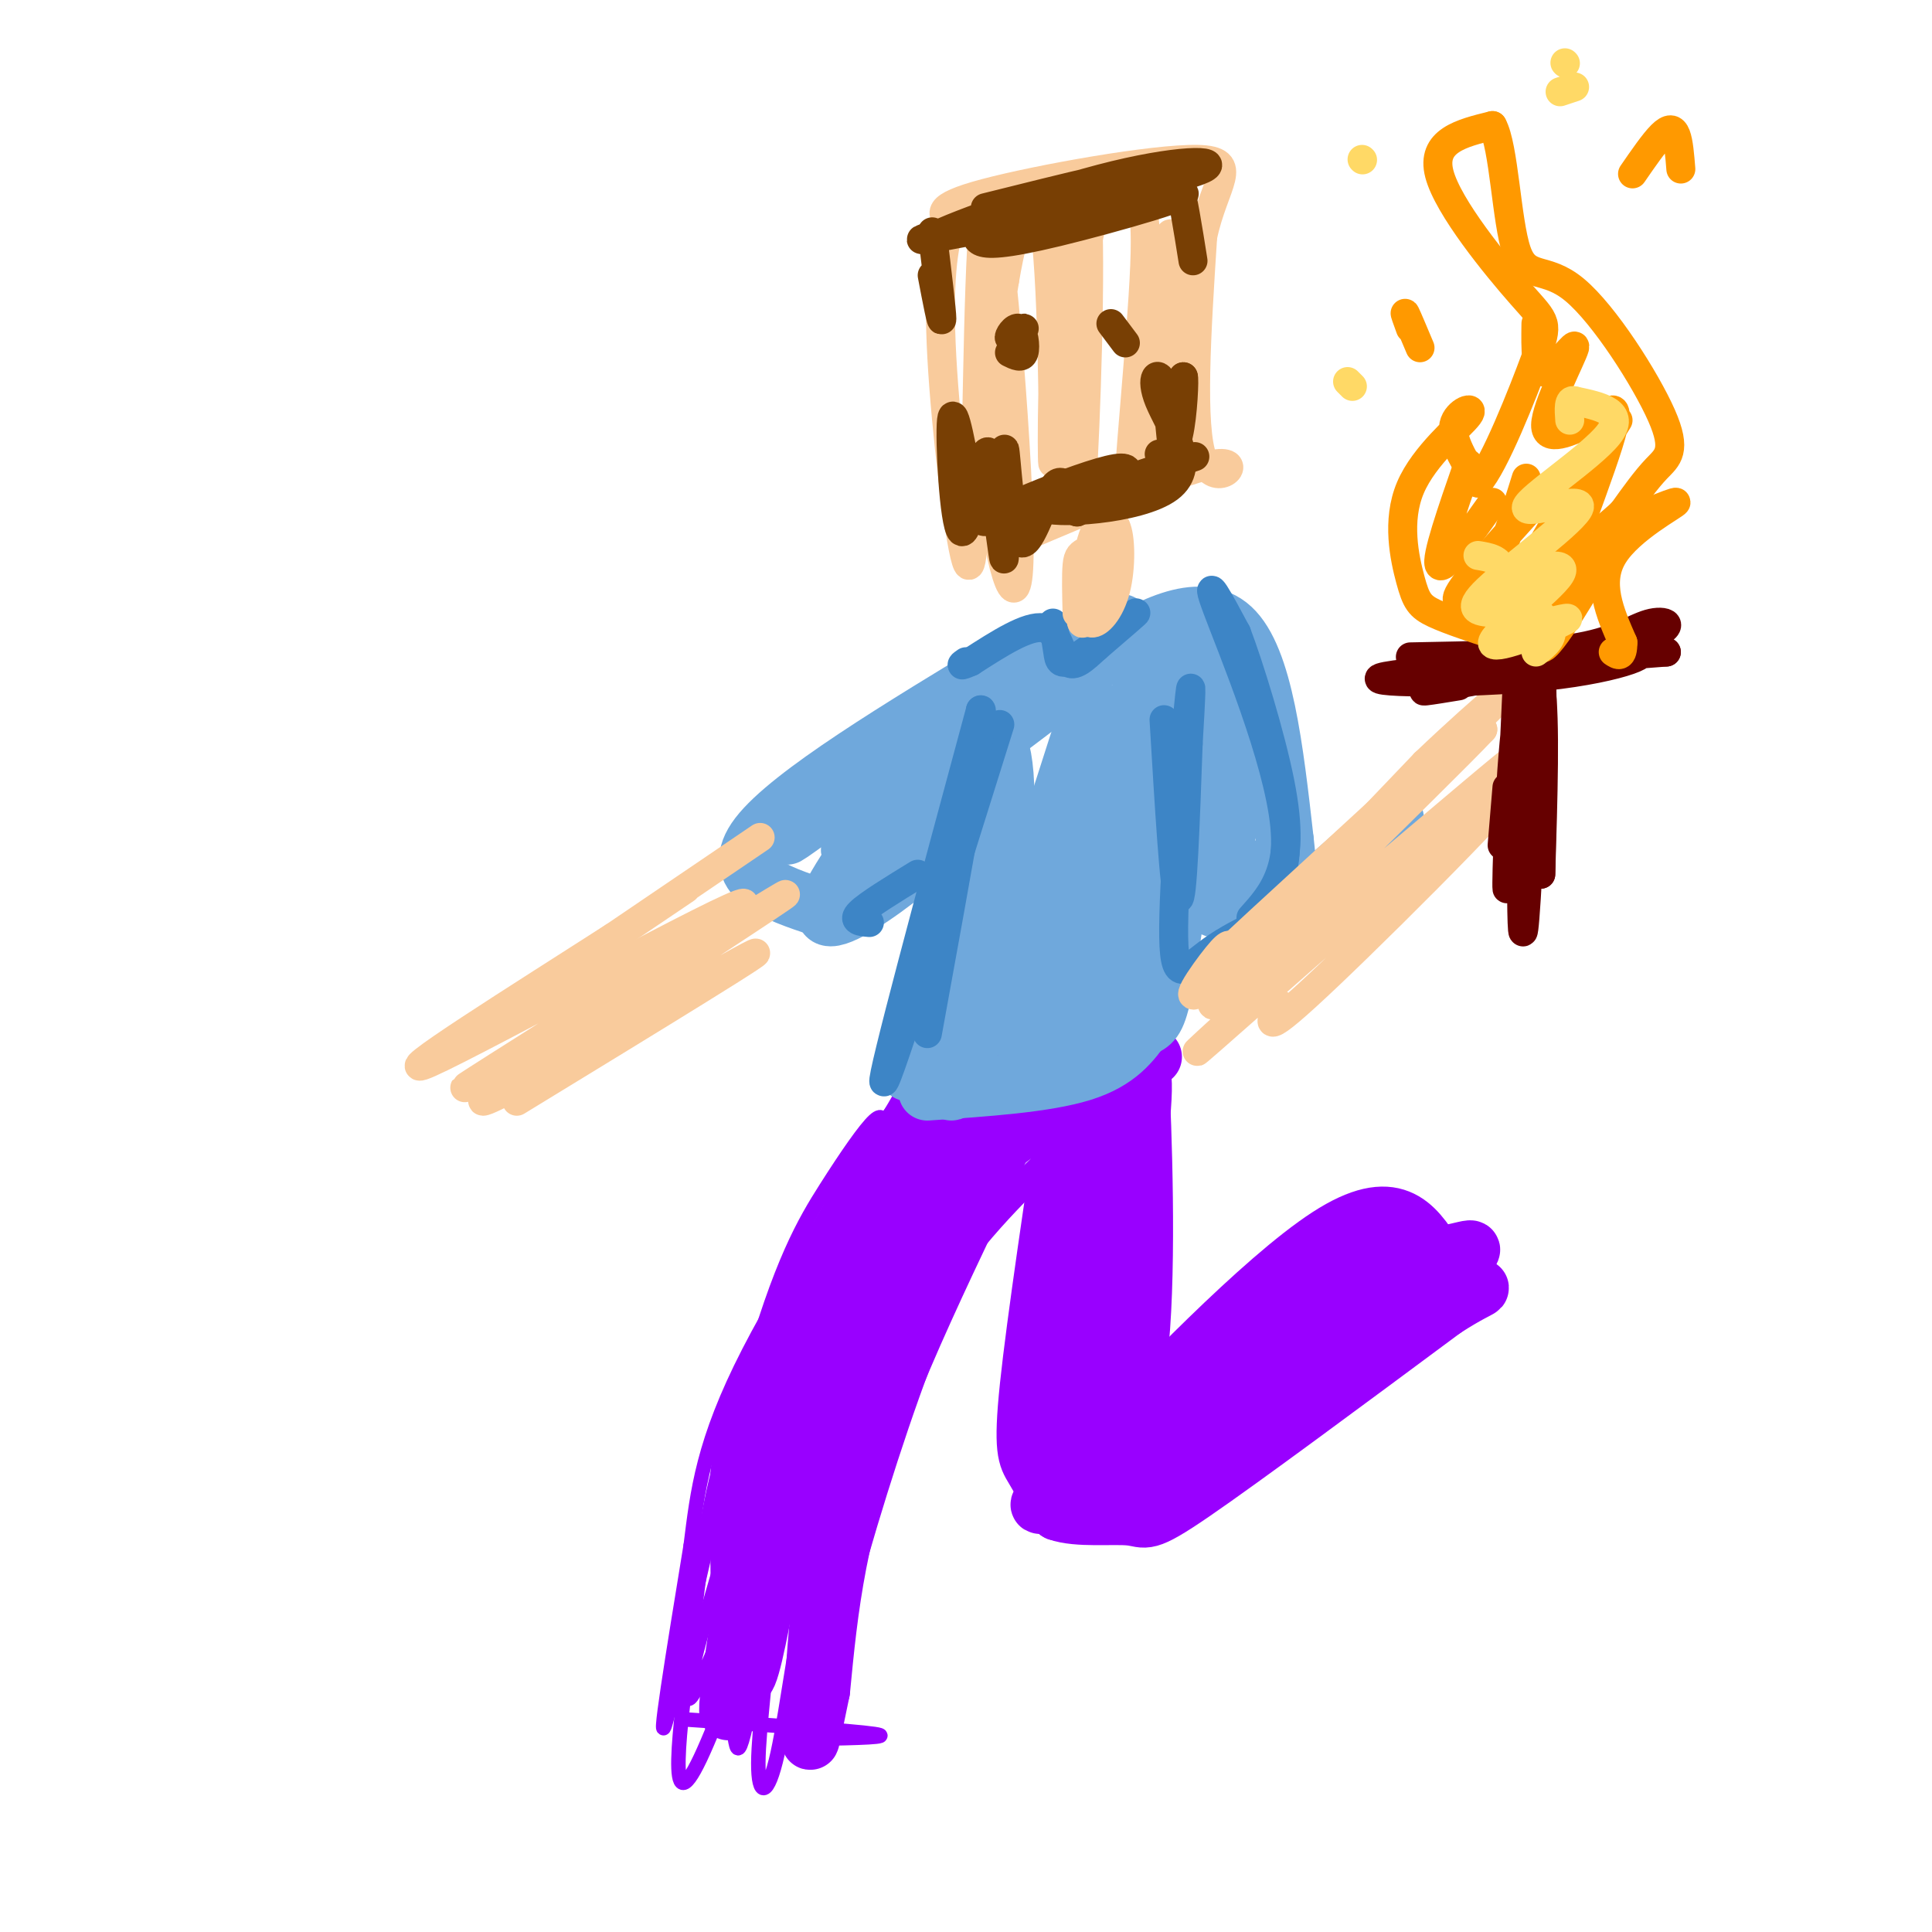 <svg viewBox='0 0 400 400' version='1.1' xmlns='http://www.w3.org/2000/svg' xmlns:xlink='http://www.w3.org/1999/xlink'><g fill='none' stroke='rgb(153,0,255)' stroke-width='3' stroke-linecap='round' stroke-linejoin='round'><path d='M183,234c-0.054,-1.872 -0.108,-3.745 -2,-2c-1.892,1.745 -5.620,7.107 -10,14c-4.380,6.893 -9.410,15.317 -16,39c-6.590,23.683 -14.740,62.624 -17,71c-2.260,8.376 1.370,-13.812 5,-36'/><path d='M143,320c1.417,-11.262 2.458,-21.417 12,-40c9.542,-18.583 27.583,-45.595 34,-55c6.417,-9.405 1.208,-1.202 -4,7'/><path d='M142,356c17.250,1.167 34.500,2.333 39,3c4.500,0.667 -3.750,0.833 -12,1'/><path d='M169,360c3.167,-19.321 17.083,-68.125 29,-94c11.917,-25.875 21.833,-28.821 24,-30c2.167,-1.179 -3.417,-0.589 -9,0'/><path d='M213,236c-2.559,-0.546 -4.457,-1.910 -7,-1c-2.543,0.910 -5.731,4.095 -9,6c-3.269,1.905 -6.619,2.530 -17,29c-10.381,26.470 -27.793,78.786 -35,94c-7.207,15.214 -4.210,-6.673 -2,-24c2.210,-17.327 3.631,-30.093 8,-43c4.369,-12.907 11.684,-25.953 19,-39'/><path d='M170,258c10.363,-20.546 26.771,-52.412 20,-29c-6.771,23.412 -36.722,102.100 -45,119c-8.278,16.900 5.118,-27.988 13,-52c7.882,-24.012 10.252,-27.146 17,-36c6.748,-8.854 17.874,-23.427 29,-38'/><path d='M204,222c-6.571,18.654 -37.500,84.290 -50,112c-12.500,27.710 -6.573,17.496 -4,19c2.573,1.504 1.792,14.728 4,6c2.208,-8.728 7.407,-39.408 11,-55c3.593,-15.592 5.582,-16.097 9,-22c3.418,-5.903 8.266,-17.205 17,-29c8.734,-11.795 21.352,-24.084 26,-28c4.648,-3.916 1.324,0.542 -2,5'/><path d='M215,230c-10.453,17.965 -35.585,60.378 -47,81c-11.415,20.622 -9.115,19.453 -9,26c0.115,6.547 -1.957,20.811 -2,28c-0.043,7.189 1.941,7.302 4,-2c2.059,-9.302 4.191,-28.019 8,-43c3.809,-14.981 9.295,-26.226 14,-36c4.705,-9.774 8.630,-18.078 14,-25c5.370,-6.922 12.185,-12.461 19,-18'/><path d='M216,241c4.715,-4.020 7.004,-5.069 3,-1c-4.004,4.069 -14.300,13.256 -23,26c-8.700,12.744 -15.804,29.047 -20,38c-4.196,8.953 -5.485,10.558 -6,17c-0.515,6.442 -0.258,17.721 0,29'/></g>
<g fill='none' stroke='rgb(153,0,255)' stroke-width='12' stroke-linecap='round' stroke-linejoin='round'><path d='M202,233c1.806,-1.369 3.612,-2.738 2,-3c-1.612,-0.262 -6.642,0.582 -13,8c-6.358,7.418 -14.044,21.411 -20,34c-5.956,12.589 -10.180,23.774 -14,42c-3.820,18.226 -7.234,43.493 -6,40c1.234,-3.493 7.117,-35.747 13,-68'/><path d='M164,286c10.007,-24.272 28.524,-50.951 34,-61c5.476,-10.049 -2.088,-3.469 -12,11c-9.912,14.469 -22.172,36.827 -28,51c-5.828,14.173 -5.223,20.162 -5,31c0.223,10.838 0.064,26.525 1,29c0.936,2.475 2.968,-8.263 5,-19'/><path d='M159,328c1.029,-5.049 1.102,-8.171 5,-19c3.898,-10.829 11.622,-29.367 23,-49c11.378,-19.633 26.409,-40.363 25,-34c-1.409,6.363 -19.260,39.818 -29,65c-9.740,25.182 -11.370,42.091 -13,59'/><path d='M170,350c-2.566,12.159 -2.480,13.056 -2,6c0.480,-7.056 1.356,-22.067 3,-34c1.644,-11.933 4.058,-20.790 9,-34c4.942,-13.210 12.412,-30.774 19,-41c6.588,-10.226 12.294,-13.113 18,-16'/><path d='M217,231c3.833,-3.119 4.417,-2.917 3,-2c-1.417,0.917 -4.833,2.548 -9,1c-4.167,-1.548 -9.083,-6.274 -14,-11'/><path d='M197,219c-1.292,-0.879 2.478,2.424 11,3c8.522,0.576 21.794,-1.576 18,-2c-3.794,-0.424 -24.656,0.879 -26,1c-1.344,0.121 16.828,-0.939 35,-2'/><path d='M235,219c6.000,-0.333 3.500,-0.167 1,0'/><path d='M222,223c-3.800,25.333 -7.600,50.667 -9,64c-1.400,13.333 -0.400,14.667 1,17c1.400,2.333 3.200,5.667 5,9'/><path d='M219,313c4.012,1.464 11.542,0.625 15,1c3.458,0.375 2.845,1.964 13,-5c10.155,-6.964 31.077,-22.482 52,-38'/><path d='M299,271c9.929,-6.405 8.750,-3.417 3,-5c-5.750,-1.583 -16.071,-7.738 -23,-8c-6.929,-0.262 -10.464,5.369 -14,11'/><path d='M265,269c-11.869,8.488 -34.542,24.208 -44,29c-9.458,4.792 -5.702,-1.345 -3,-13c2.702,-11.655 4.351,-28.827 6,-46'/><path d='M224,239c2.817,-11.028 6.858,-15.598 9,-20c2.142,-4.402 2.385,-8.637 3,3c0.615,11.637 1.601,39.146 0,56c-1.601,16.854 -5.790,23.054 -8,28c-2.210,4.946 -2.441,8.639 -3,0c-0.559,-8.639 -1.445,-29.611 -1,-42c0.445,-12.389 2.223,-16.194 4,-20'/><path d='M228,244c1.726,-7.357 4.042,-15.750 6,-20c1.958,-4.250 3.560,-4.357 2,10c-1.560,14.357 -6.280,43.179 -11,72'/><path d='M225,306c0.758,11.234 8.152,3.321 25,-11c16.848,-14.321 43.152,-35.048 36,-31c-7.152,4.048 -47.758,32.871 -63,43c-15.242,10.129 -5.121,1.565 5,-7'/><path d='M228,300c10.244,-11.044 33.356,-35.156 47,-44c13.644,-8.844 17.822,-2.422 22,4'/><path d='M297,260c6.622,-0.578 12.178,-4.022 2,3c-10.178,7.022 -36.089,24.511 -62,42'/></g>
<g fill='none' stroke='rgb(111,168,220)' stroke-width='12' stroke-linecap='round' stroke-linejoin='round'><path d='M188,222c4.583,-12.750 9.167,-25.500 12,-37c2.833,-11.500 3.917,-21.750 5,-32'/><path d='M205,153c2.071,-2.250 4.750,8.125 2,27c-2.750,18.875 -10.929,46.250 -10,46c0.929,-0.250 10.964,-28.125 21,-56'/><path d='M218,170c5.367,-15.930 8.284,-27.754 9,-22c0.716,5.754 -0.769,29.088 -5,48c-4.231,18.912 -11.209,33.404 -10,26c1.209,-7.404 10.604,-36.702 20,-66'/><path d='M232,156c5.190,-16.605 8.164,-25.118 5,-9c-3.164,16.118 -12.467,56.867 -14,70c-1.533,13.133 4.703,-1.349 11,-21c6.297,-19.651 12.656,-44.472 14,-45c1.344,-0.528 -2.328,23.236 -6,47'/><path d='M242,198c-1.556,10.378 -2.444,12.822 -4,14c-1.556,1.178 -3.778,1.089 -6,1'/><path d='M192,226c12.250,-0.833 24.500,-1.667 32,-4c7.500,-2.333 10.250,-6.167 13,-10'/><path d='M202,168c-6.267,5.667 -12.533,11.333 -19,16c-6.467,4.667 -13.133,8.333 -12,4c1.133,-4.333 10.067,-16.667 19,-29'/><path d='M190,159c4.500,-6.333 6.250,-7.667 8,-9'/><path d='M170,188c-9.750,-3.250 -19.500,-6.500 -13,-15c6.500,-8.500 29.250,-22.250 52,-36'/><path d='M209,137c-6.202,5.393 -47.708,36.875 -46,36c1.708,-0.875 46.631,-34.107 56,-39c9.369,-4.893 -16.815,18.554 -43,42'/><path d='M176,176c7.536,-5.405 47.875,-39.917 55,-46c7.125,-6.083 -18.964,16.262 -25,22c-6.036,5.738 7.982,-5.131 22,-16'/><path d='M228,136c8.933,-5.778 20.267,-12.222 27,-6c6.733,6.222 8.867,25.111 11,44'/><path d='M266,174c1.311,10.444 -0.911,14.556 2,13c2.911,-1.556 10.956,-8.778 19,-16'/><path d='M287,171c3.167,-2.667 1.583,-1.333 0,0'/><path d='M241,184c7.585,-1.877 15.171,-3.754 18,-4c2.829,-0.246 0.903,1.140 -2,4c-2.903,2.860 -6.781,7.193 -6,1c0.781,-6.193 6.223,-22.912 8,-29c1.777,-6.088 -0.112,-1.544 -2,3'/><path d='M257,159c-1.962,2.269 -5.867,6.441 -9,11c-3.133,4.559 -5.495,9.507 -7,0c-1.505,-9.507 -2.152,-33.467 0,-33c2.152,0.467 7.103,25.362 8,27c0.897,1.638 -2.258,-19.982 -3,-29c-0.742,-9.018 0.931,-5.434 3,-1c2.069,4.434 4.535,9.717 7,15'/><path d='M256,149c1.489,4.022 1.711,6.578 1,8c-0.711,1.422 -2.356,1.711 -4,2'/></g>
<g fill='none' stroke='rgb(61,133,198)' stroke-width='6' stroke-linecap='round' stroke-linejoin='round'><path d='M180,191c-1.833,-0.167 -3.667,-0.333 -2,-2c1.667,-1.667 6.833,-4.833 12,-8'/><path d='M207,150c-11.667,37.250 -23.333,74.500 -24,74c-0.667,-0.500 9.667,-38.750 20,-77'/><path d='M203,147c1.500,-1.667 -4.750,32.667 -11,67'/><path d='M241,149c1.083,18.083 2.167,36.167 3,37c0.833,0.833 1.417,-15.583 2,-32'/><path d='M246,154c0.551,-9.315 0.929,-16.604 0,-7c-0.929,9.604 -3.167,36.100 -3,47c0.167,10.900 2.737,6.204 9,2c6.263,-4.204 16.218,-7.915 19,-9c2.782,-1.085 -1.609,0.458 -6,2'/><path d='M265,189c-2.947,1.241 -7.316,3.343 -6,2c1.316,-1.343 8.316,-6.131 7,-20c-1.316,-13.869 -10.947,-36.820 -14,-45c-3.053,-8.180 0.474,-1.590 4,5'/><path d='M256,131c2.583,6.762 7.042,21.167 9,31c1.958,9.833 1.417,15.095 0,19c-1.417,3.905 -3.708,6.452 -6,9'/><path d='M218,129c0.375,2.113 0.750,4.226 1,6c0.250,1.774 0.375,3.208 4,1c3.625,-2.208 10.750,-8.060 12,-9c1.250,-0.940 -3.375,3.030 -8,7'/><path d='M227,134c-2.476,2.262 -4.667,4.417 -6,3c-1.333,-1.417 -1.810,-6.405 -5,-7c-3.190,-0.595 -9.095,3.202 -15,7'/><path d='M201,137c-2.667,1.167 -1.833,0.583 -1,0'/></g>
<g fill='none' stroke='rgb(249,203,156)' stroke-width='6' stroke-linecap='round' stroke-linejoin='round'><path d='M223,127c-0.101,-3.967 -0.202,-7.933 0,-10c0.202,-2.067 0.706,-2.233 2,-3c1.294,-0.767 3.378,-2.133 3,2c-0.378,4.133 -3.217,13.767 -4,13c-0.783,-0.767 0.491,-11.933 2,-17c1.509,-5.067 3.255,-4.033 5,-3'/><path d='M231,109c1.048,1.988 1.167,8.458 0,13c-1.167,4.542 -3.619,7.155 -5,7c-1.381,-0.155 -1.690,-3.077 -2,-6'/><path d='M210,112c18.067,-7.667 36.133,-15.333 42,-16c5.867,-0.667 -0.467,5.667 -3,-1c-2.533,-6.667 -1.267,-26.333 0,-46'/><path d='M249,49c2.310,-11.083 8.083,-15.792 -1,-16c-9.083,-0.208 -33.024,4.083 -44,7c-10.976,2.917 -8.988,4.458 -7,6'/><path d='M197,46c-1.810,4.524 -2.833,12.833 -2,28c0.833,15.167 3.524,37.190 5,42c1.476,4.810 1.738,-7.595 2,-20'/><path d='M202,96c0.520,-19.872 0.820,-59.553 3,-54c2.180,5.553 6.241,56.341 6,73c-0.241,16.659 -4.783,-0.812 -6,-16c-1.217,-15.188 0.892,-28.094 3,-41'/><path d='M208,58c2.144,-12.721 6.004,-24.023 8,-13c1.996,11.023 2.129,44.371 2,50c-0.129,5.629 -0.519,-16.460 1,-34c1.519,-17.540 4.947,-30.530 6,-19c1.053,11.530 -0.271,47.580 -1,58c-0.729,10.420 -0.865,-4.790 -1,-20'/><path d='M223,80c0.041,-9.026 0.643,-21.591 2,-29c1.357,-7.409 3.470,-9.664 5,-10c1.530,-0.336 2.477,1.245 4,1c1.523,-0.245 3.622,-2.315 3,13c-0.622,15.315 -3.965,48.015 -3,44c0.965,-4.015 6.238,-44.746 8,-50c1.762,-5.254 0.013,24.970 -1,37c-1.013,12.030 -1.289,5.866 -2,3c-0.711,-2.866 -1.855,-2.433 -3,-2'/></g>
<g fill='none' stroke='rgb(120,63,4)' stroke-width='6' stroke-linecap='round' stroke-linejoin='round'><path d='M201,103c-1.786,-9.935 -3.571,-19.869 -4,-16c-0.429,3.869 0.500,21.542 2,23c1.500,1.458 3.571,-13.298 5,-16c1.429,-2.702 2.214,6.649 3,16'/><path d='M207,110c0.714,4.728 0.998,8.549 1,3c0.002,-5.549 -0.278,-20.467 0,-20c0.278,0.467 1.113,16.318 3,19c1.887,2.682 4.825,-7.805 7,-11c2.175,-3.195 3.588,0.903 5,5'/><path d='M223,106c4.987,-2.171 14.955,-10.097 8,-9c-6.955,1.097 -30.834,11.219 -27,11c3.834,-0.219 35.381,-10.777 42,-13c6.619,-2.223 -11.691,3.888 -30,10'/><path d='M216,105c1.379,1.611 19.825,0.639 26,-4c6.175,-4.639 0.078,-12.944 -2,-18c-2.078,-5.056 -0.136,-6.861 1,-3c1.136,3.861 1.468,13.389 2,14c0.532,0.611 1.266,-7.694 2,-16'/><path d='M245,78c0.267,0.000 -0.067,8.000 -1,12c-0.933,4.000 -2.467,4.000 -4,4'/><path d='M204,43c16.935,-4.226 33.869,-8.453 28,-6c-5.869,2.453 -34.542,11.585 -38,12c-3.458,0.415 18.300,-7.888 34,-12c15.700,-4.112 25.343,-4.032 21,-2c-4.343,2.032 -22.671,6.016 -41,10'/><path d='M208,45c-12.598,3.118 -23.594,5.913 -13,4c10.594,-1.913 42.778,-8.533 49,-9c6.222,-0.467 -13.517,5.221 -25,8c-11.483,2.779 -14.709,2.651 -16,2c-1.291,-0.651 -0.645,-1.826 0,-3'/><path d='M193,48c1.000,8.250 2.000,16.500 2,18c0.000,1.500 -1.000,-3.750 -2,-9'/><path d='M242,40c0.583,-2.167 1.167,-4.333 2,-2c0.833,2.333 1.917,9.167 3,16'/><path d='M210,70c1.233,-1.172 2.466,-2.344 2,-2c-0.466,0.344 -2.630,2.206 -3,2c-0.370,-0.206 1.054,-2.478 2,-2c0.946,0.478 1.413,3.708 1,5c-0.413,1.292 -1.707,0.646 -3,0'/><path d='M233,71c0.000,0.000 -3.000,-4.000 -3,-4'/></g>
<g fill='none' stroke='rgb(249,203,156)' stroke-width='6' stroke-linecap='round' stroke-linejoin='round'><path d='M142,184c-23.400,15.822 -46.800,31.644 -40,27c6.800,-4.644 43.800,-29.756 53,-36c9.200,-6.244 -9.400,6.378 -28,19'/><path d='M127,194c-17.930,11.514 -48.754,30.797 -38,26c10.754,-4.797 63.088,-33.676 65,-33c1.912,0.676 -46.596,30.907 -56,37c-9.404,6.093 20.298,-11.954 50,-30'/><path d='M148,194c13.397,-8.137 21.890,-13.480 6,-3c-15.890,10.480 -56.163,36.783 -54,37c2.163,0.217 46.761,-25.652 55,-30c8.239,-4.348 -19.880,12.826 -48,30'/><path d='M256,201c-0.411,-1.351 -0.821,-2.702 -1,-4c-0.179,-1.298 -0.125,-2.542 -3,1c-2.875,3.542 -8.679,11.869 -2,6c6.679,-5.869 25.839,-25.935 45,-46'/><path d='M295,158c13.250,-12.631 23.875,-21.208 11,-9c-12.875,12.208 -49.250,45.202 -53,49c-3.750,3.798 25.125,-21.601 54,-47'/><path d='M307,151c-8.286,8.917 -56.000,54.708 -56,57c0.000,2.292 47.714,-38.917 60,-49c12.286,-10.083 -10.857,10.958 -34,32'/><path d='M277,191c-15.557,14.293 -37.448,34.027 -26,24c11.448,-10.027 56.236,-49.815 63,-54c6.764,-4.185 -24.496,27.233 -39,41c-14.504,13.767 -12.252,9.884 -10,6'/><path d='M265,208c-1.667,1.000 -0.833,0.500 0,0'/></g>
<g fill='none' stroke='rgb(102,0,0)' stroke-width='6' stroke-linecap='round' stroke-linejoin='round'><path d='M311,175c0.000,0.000 1.000,-12.000 1,-12'/><path d='M314,144c-0.923,20.423 -1.845,40.845 -2,40c-0.155,-0.845 0.458,-22.958 2,-35c1.542,-12.042 4.012,-14.012 5,-7c0.988,7.012 0.494,23.006 0,39'/><path d='M319,181c0.167,-6.298 0.583,-41.542 0,-42c-0.583,-0.458 -2.167,33.869 -3,47c-0.833,13.131 -0.917,5.065 -1,-3'/><path d='M292,136c13.318,-0.243 26.637,-0.486 35,-2c8.363,-1.514 11.771,-4.298 15,-5c3.229,-0.702 6.278,0.678 -4,4c-10.278,3.322 -33.882,8.587 -39,9c-5.118,0.413 8.252,-4.025 19,-6c10.748,-1.975 18.874,-1.488 27,-1'/><path d='M345,135c-10.521,0.867 -50.325,3.533 -58,5c-7.675,1.467 16.778,1.733 33,0c16.222,-1.733 24.214,-5.467 17,-5c-7.214,0.467 -29.632,5.133 -38,7c-8.368,1.867 -2.684,0.933 3,0'/></g>
<g fill='none' stroke='rgb(255,153,0)' stroke-width='6' stroke-linecap='round' stroke-linejoin='round'><path d='M311,132c-5.457,-1.776 -10.914,-3.552 -14,-5c-3.086,-1.448 -3.802,-2.568 -5,-7c-1.198,-4.432 -2.878,-12.178 0,-19c2.878,-6.822 10.313,-12.721 12,-15c1.687,-2.279 -2.375,-0.937 -3,2c-0.625,2.937 2.188,7.468 5,12'/><path d='M306,100c3.367,-3.611 9.284,-18.638 12,-26c2.716,-7.362 2.231,-7.059 -3,-13c-5.231,-5.941 -15.209,-18.126 -17,-25c-1.791,-6.874 4.604,-8.437 11,-10'/><path d='M309,26c2.397,4.239 2.888,19.838 5,26c2.112,6.162 5.844,2.889 12,8c6.156,5.111 14.734,18.607 18,26c3.266,7.393 1.219,8.684 -1,11c-2.219,2.316 -4.609,5.658 -7,9'/><path d='M336,106c-2.537,2.493 -5.381,4.225 -2,3c3.381,-1.225 12.987,-5.407 13,-5c0.013,0.407 -9.568,5.402 -13,11c-3.432,5.598 -0.716,11.799 2,18'/><path d='M336,133c0.000,3.333 -1.000,2.667 -2,2'/><path d='M292,68c-0.667,-1.833 -1.333,-3.667 -1,-3c0.333,0.667 1.667,3.833 3,7'/><path d='M338,36c2.222,-3.222 4.444,-6.444 6,-8c1.556,-1.556 2.444,-1.444 3,0c0.556,1.444 0.778,4.222 1,7'/><path d='M304,96c-3.417,9.833 -6.833,19.667 -6,21c0.833,1.333 5.917,-5.833 11,-13'/><path d='M316,99c-2.356,7.578 -4.711,15.156 -8,20c-3.289,4.844 -7.511,6.956 -6,4c1.511,-2.956 8.756,-10.978 16,-19'/><path d='M335,87c-10.921,17.573 -21.842,35.147 -22,39c-0.158,3.853 10.445,-6.014 16,-11c5.555,-4.986 6.060,-5.090 2,2c-4.060,7.090 -12.686,21.375 -12,16c0.686,-5.375 10.685,-30.409 14,-41c3.315,-10.591 -0.053,-6.740 -2,-5c-1.947,1.740 -2.474,1.370 -3,1'/><path d='M328,88c-2.729,1.236 -8.051,3.826 -8,0c0.051,-3.826 5.475,-14.069 6,-16c0.525,-1.931 -3.850,4.448 -6,5c-2.150,0.552 -2.075,-4.724 -2,-10'/></g>
<g fill='none' stroke='rgb(255,217,102)' stroke-width='6' stroke-linecap='round' stroke-linejoin='round'><path d='M306,115c2.236,0.364 4.472,0.729 5,3c0.528,2.271 -0.651,6.449 -1,7c-0.349,0.551 0.133,-2.527 4,-5c3.867,-2.473 11.119,-4.343 9,-1c-2.119,3.343 -13.609,11.900 -14,14c-0.391,2.100 10.317,-2.257 14,-4c3.683,-1.743 0.342,-0.871 -3,0'/><path d='M320,129c-2.230,-0.442 -6.304,-1.545 -10,-2c-3.696,-0.455 -7.012,-0.260 -2,-5c5.012,-4.740 18.354,-14.415 19,-17c0.646,-2.585 -11.403,1.919 -11,0c0.403,-1.919 13.258,-10.263 17,-15c3.742,-4.737 -1.629,-5.869 -7,-7'/><path d='M326,83c-1.333,-0.500 -1.167,1.750 -1,4'/><path d='M319,116c-1.889,2.289 -3.778,4.578 -3,7c0.778,2.422 4.222,4.978 5,7c0.778,2.022 -1.111,3.511 -3,5'/><path d='M279,79c0.000,0.000 1.000,1.000 1,1'/><path d='M323,19c0.000,0.000 3.000,-1.000 3,-1'/><path d='M324,13c0.000,0.000 0.100,0.100 0.1,0.1'/><path d='M282,33c0.000,0.000 0.100,0.100 0.1,0.1'/></g>
</svg>